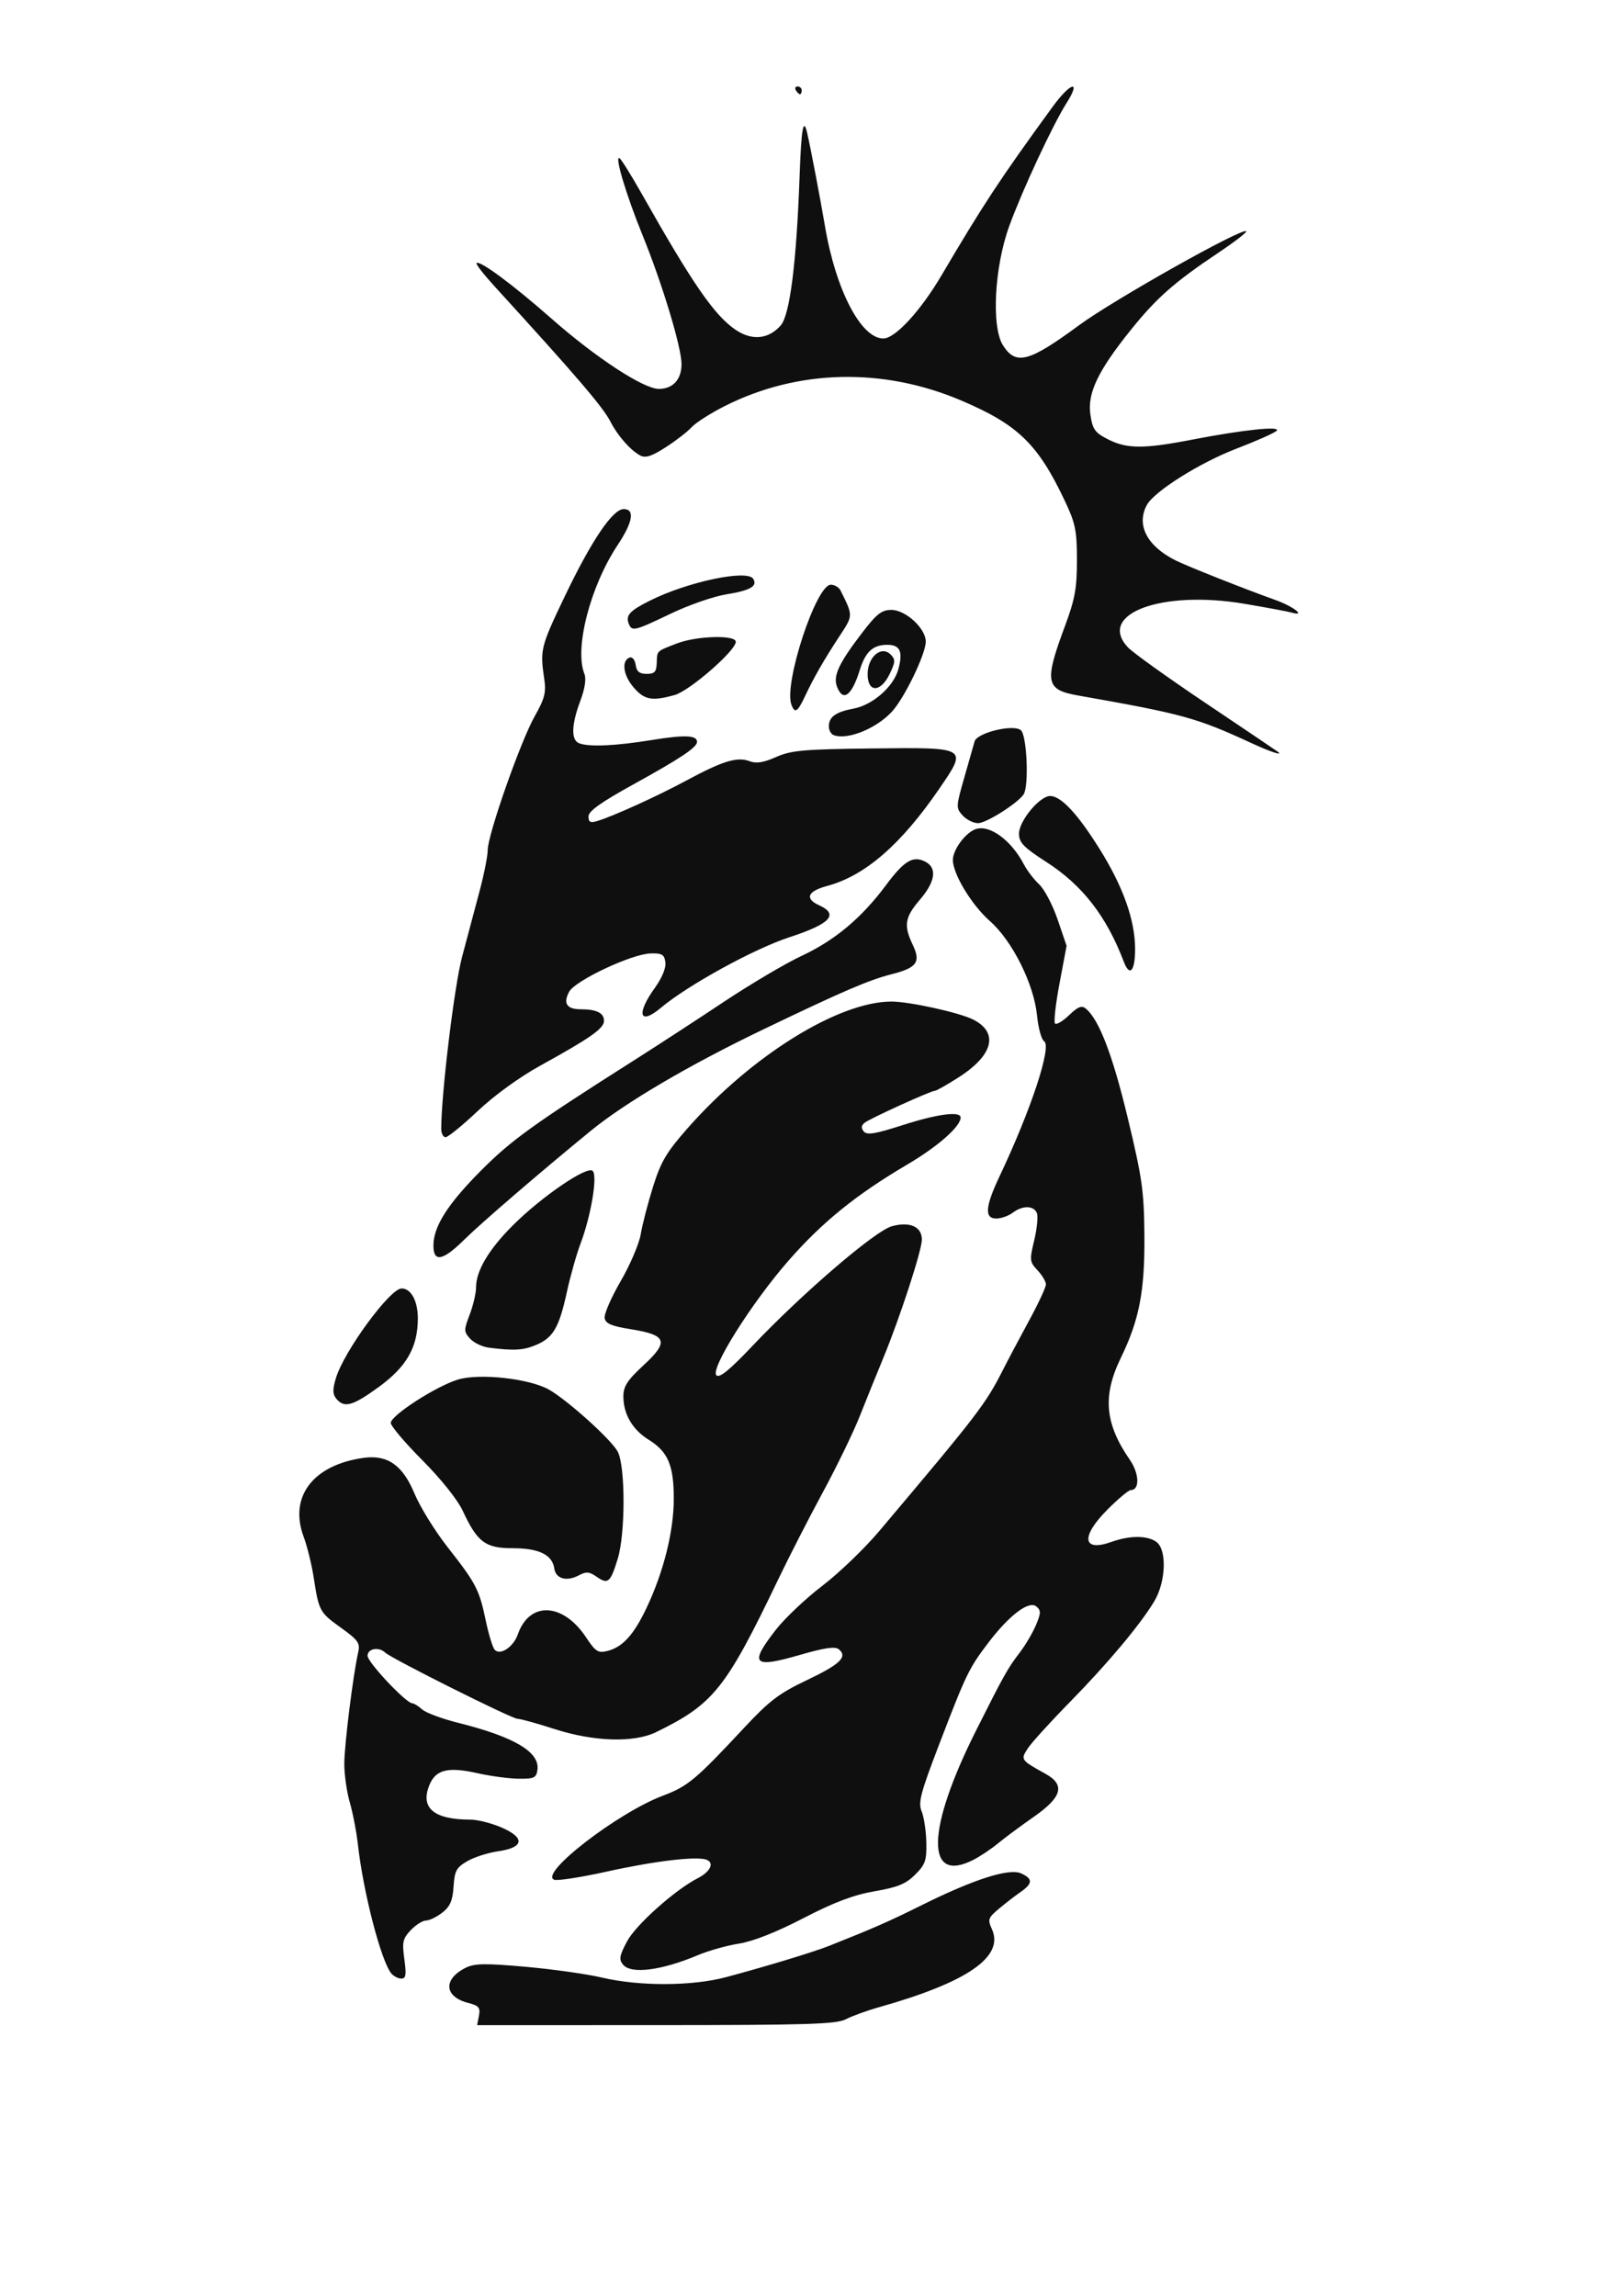 <?xml version="1.0" encoding="UTF-8" standalone="no"?>
<!-- Created with Inkscape (http://www.inkscape.org/) -->

<svg
   xmlns:dc="http://purl.org/dc/elements/1.1/"
   xmlns:cc="http://creativecommons.org/ns#"
   xmlns:rdf="http://www.w3.org/1999/02/22-rdf-syntax-ns#"
   xmlns:svg="http://www.w3.org/2000/svg"
   xmlns="http://www.w3.org/2000/svg"
   xmlns:sodipodi="http://sodipodi.sourceforge.net/DTD/sodipodi-0.dtd"
   xmlns:inkscape="http://www.inkscape.org/namespaces/inkscape"
   width="210mm"
   height="297mm"
   id="svg2"
   version="1.1"
   inkscape:version="0.48.1 r9760"
   sodipodi:docname="punk.svg">
  <defs
     id="defs4" />
  <sodipodi:namedview
     id="base"
     pagecolor="#ffffff"
     bordercolor="#666666"
     borderopacity="1.0"
     inkscape:pageopacity="0.0"
     inkscape:pageshadow="2"
     inkscape:zoom="0.35"
     inkscape:cx="946.48572"
     inkscape:cy="718.72"
     inkscape:document-units="px"
     inkscape:current-layer="g3367"
     showgrid="false"
     inkscape:window-width="1599"
     inkscape:window-height="846"
     inkscape:window-x="0"
     inkscape:window-y="25"
     inkscape:window-maximized="1" />
  <g
     inkscape:label="Capa 1"
     inkscape:groupmode="layer"
     id="layer1">
    <g
       id="g3367">
      <g
         id="g3409"
         transform="translate(381.429,-28.571)" />
      <path
         inkscape:connector-curvature="0"
         id="path3442"
         d="m 234.226,985.54 c 0.752,-3.934 -0.051,-4.876 -5.32,-6.241 -11.797,-3.057 -12.297,-11.712 -0.997,-17.255 4.211,-2.066 9.633,-2.138 29.21,-0.389 13.221,1.181 30.011,3.555 37.309,5.276 18.275,4.307 44.127,4.213 60.665,-0.221 19.834,-5.318 42.753,-12.272 50.238,-15.243 22.105,-8.774 29.288,-11.929 45.499,-19.989 25.421,-12.639 42.699,-18.156 48.533,-15.498 5.836,2.659 5.745,4.94 -0.365,9.175 -2.703,1.873 -7.466,5.555 -10.585,8.182 -5.19,4.371 -5.474,5.208 -3.351,9.867 6.162,13.523 -11.857,25.982 -55.298,38.235 -5.852,1.65 -13.103,4.286 -16.114,5.856 -4.644,2.422 -18.739,2.857 -92.892,2.867 l -87.417,0.019 0.886,-4.633 z m -42.861,-20.65 c -4.988,-6.01 -13.717,-39.648 -16.315,-62.871 -0.7,-6.256 -2.492,-15.582 -3.982,-20.724 -1.491,-5.142 -2.703,-13.673 -2.694,-18.958 0.015,-9.124 4.319,-43.624 6.799,-54.497 1.017,-4.459 -0.01,-5.915 -8.424,-11.96 -10.486,-7.533 -10.8,-8.114 -13.357,-24.671 -0.966,-6.256 -3.173,-15.187 -4.904,-19.846 -7.266,-19.556 4.573,-35.108 29.348,-38.551 11.661,-1.621 19.055,3.543 24.799,17.32 2.753,6.603 10.029,18.404 16.17,26.226 14.052,17.899 15.564,20.807 18.762,36.096 1.435,6.858 3.42,13.28 4.411,14.272 2.786,2.786 9.133,-1.512 11.265,-7.628 5.683,-16.302 22.098,-15.544 33.405,1.543 4.557,6.886 5.852,7.719 10.287,6.619 7.534,-1.869 13.014,-7.892 19.314,-21.224 8.341,-17.654 13.249,-37.388 13.249,-53.271 0,-16.352 -2.835,-22.991 -12.323,-28.855 -7.867,-4.862 -12.323,-12.498 -12.323,-21.119 0,-4.973 1.885,-7.883 9.915,-15.304 12.513,-11.564 11.366,-14.767 -6.297,-17.575 -9.336,-1.484 -12.273,-2.725 -12.778,-5.396 -0.361,-1.908 3.148,-10.016 7.798,-18.018 4.65,-8.002 9.087,-18.385 9.862,-23.072 0.774,-4.688 3.476,-15.119 6.004,-23.181 3.869,-12.34 6.571,-16.895 17.084,-28.806 31.242,-35.397 73.533,-61.645 99.462,-61.73 8.688,-0.028 33.189,5.356 39.988,8.788 12.638,6.38 9.885,17.404 -7.053,28.239 -5.635,3.604 -10.818,6.554 -11.519,6.554 -1.986,0 -31.795,13.55 -34.477,15.672 -1.684,1.332 -1.809,2.597 -0.422,4.268 1.554,1.872 5.574,1.216 18.981,-3.095 17.09,-5.496 28.385,-6.976 28.385,-3.72 0,4.367 -11.147,14.177 -26.127,22.994 -24.878,14.642 -41.559,28.144 -58.048,46.983 -18.014,20.581 -38.375,52.933 -35.27,56.038 1.499,1.499 6.375,-2.469 17.629,-14.344 24.354,-25.699 59.928,-56.241 68.158,-58.517 8.784,-2.429 14.7,0.192 14.7,6.512 0,5.287 -10.737,38.217 -18.918,58.019 -3.231,7.82 -8.408,20.617 -11.504,28.437 -3.097,7.82 -11.168,24.456 -17.936,36.968 -6.768,12.512 -16.603,31.707 -21.855,42.655 -25.692,53.559 -31.627,60.993 -59.649,74.71 -10.962,5.366 -30.557,4.763 -50.027,-1.54 -8.362,-2.707 -16.384,-4.922 -17.826,-4.922 -2.8,0 -61.73,-29.476 -64.757,-32.39 -3.09,-2.976 -8.628,-1.956 -8.598,1.583 0.027,3.216 18.877,23.223 21.88,23.223 0.82,0 2.972,1.34 4.782,2.978 1.81,1.638 9.75,4.592 17.645,6.565 27.465,6.863 39.992,14.298 38.759,23.003 -0.552,3.901 -1.631,4.411 -9.157,4.329 -4.692,-0.051 -13.692,-1.253 -20,-2.671 -14.532,-3.267 -20.523,-1.829 -23.629,5.668 -4.668,11.269 2.079,17.001 20.011,17.001 3.433,0 10.214,1.703 15.07,3.784 11.817,5.065 11.214,9.87 -1.466,11.684 -4.962,0.71 -11.777,2.894 -15.144,4.854 -5.327,3.101 -6.197,4.714 -6.697,12.416 -0.446,6.858 -1.678,9.72 -5.469,12.702 -2.692,2.117 -6.272,3.864 -7.956,3.882 -1.684,0.017 -5.063,2.142 -7.508,4.72 -3.915,4.127 -4.29,5.823 -3.14,14.186 1.057,7.689 0.775,9.498 -1.483,9.498 -1.534,0 -3.736,-1.14 -4.892,-2.533 z m 113.344,-4.277 c -2.113,-2.546 -1.812,-4.327 1.926,-11.374 4.29,-8.087 23.457,-25.209 34.612,-30.918 6.144,-3.145 8.221,-7.502 4.294,-9.009 -4.83,-1.854 -25.386,0.595 -49.087,5.847 -12.44,2.757 -23.892,4.524 -25.448,3.926 -7.587,-2.911 30.964,-32.711 53.155,-41.089 12.24,-4.621 16.03,-7.788 39.822,-33.283 12.298,-13.178 17.044,-16.78 30.59,-23.216 16.283,-7.736 20.088,-11.406 15.647,-15.092 -1.807,-1.5 -6.893,-0.767 -18.978,2.735 -23.034,6.675 -24.993,4.67 -11.902,-12.187 4.389,-5.652 14.637,-15.354 22.774,-21.562 8.137,-6.208 20.645,-18.219 27.796,-26.692 48.341,-57.28 52.074,-62.142 60.575,-78.915 2.378,-4.692 8.078,-15.442 12.667,-23.89 4.589,-8.447 8.343,-16.497 8.343,-17.888 0,-1.391 -1.845,-4.493 -4.1,-6.893 -3.873,-4.123 -3.963,-4.933 -1.631,-14.654 1.358,-5.66 1.95,-11.642 1.316,-13.294 -1.445,-3.765 -6.987,-3.869 -11.81,-0.221 -2.024,1.531 -5.599,2.811 -7.946,2.844 -5.979,0.085 -5.568,-5.71 1.455,-20.556 15.537,-32.843 25.745,-63.815 21.805,-66.157 -1.277,-0.759 -2.83,-6.46 -3.452,-12.668 -1.533,-15.307 -12.096,-36.429 -23.034,-46.057 -8.936,-7.865 -18.102,-23 -18.102,-29.889 0,-5.095 6.322,-13.536 11.329,-15.125 6.824,-2.166 17.335,5.642 23.468,17.433 1.517,2.916 4.85,7.256 7.408,9.644 2.557,2.388 6.618,10.125 9.024,17.193 l 4.375,12.851 -3.458,18.368 c -1.902,10.103 -2.887,18.939 -2.189,19.637 0.698,0.698 3.788,-1.146 6.867,-4.096 4.357,-4.174 6.174,-4.887 8.192,-3.212 6.479,5.377 13.086,22.62 20.512,53.535 7.098,29.55 7.958,35.651 8.125,57.69 0.205,27.002 -2.499,40.955 -11.548,59.597 -9,18.54 -7.801,32.076 4.409,49.757 4.691,6.793 4.947,14.821 0.474,14.821 -1.022,0 -6.083,4.225 -11.247,9.389 -13.381,13.381 -12.473,21.07 1.882,15.937 8.927,-3.192 17.514,-3.178 21.909,0.035 5.216,3.814 4.647,19.547 -1.051,29.036 -6.863,11.43 -22.761,30.4 -41.36,49.355 -9.441,9.621 -18.643,19.749 -20.45,22.505 -3.661,5.588 -3.556,5.739 8.686,12.521 9.676,5.361 8.038,11.355 -5.724,20.947 -6.354,4.429 -14.245,10.28 -17.536,13.003 -3.291,2.723 -8.713,6.348 -12.05,8.057 -23.592,12.08 -23.035,-14.818 1.308,-63.246 13.735,-27.323 15.409,-30.313 21.296,-38.018 2.831,-3.706 6.429,-9.806 7.996,-13.556 2.464,-5.898 2.484,-7.122 0.144,-9.064 -3.592,-2.981 -13.153,4.232 -23.368,17.629 -9.525,12.492 -10.895,15.316 -23.964,49.382 -9.312,24.273 -10.522,28.866 -8.741,33.176 1.137,2.752 2.167,9.565 2.29,15.141 0.196,8.883 -0.479,10.841 -5.448,15.81 -4.543,4.543 -8.492,6.162 -19.841,8.132 -10.365,1.8 -19.725,5.337 -34.866,13.175 -13.245,6.857 -24.558,11.324 -31.423,12.408 -5.899,0.931 -14.857,3.435 -19.906,5.565 -18.026,7.603 -32.853,9.512 -36.814,4.74 z M 291.721,770.902 c -3.501,-2.452 -5.053,-2.575 -8.591,-0.682 -5.994,3.208 -11.337,1.754 -12.055,-3.279 -0.965,-6.759 -7.489,-9.95 -20.341,-9.95 -13.4,0 -17.274,-2.904 -24.462,-18.337 -2.506,-5.381 -10.628,-15.546 -19.713,-24.67 -8.498,-8.535 -15.451,-16.753 -15.451,-18.261 0,-3.652 22.255,-18.006 32.872,-21.201 10.622,-3.197 35.152,-0.459 44.581,4.975 9.287,5.353 30.557,24.565 33.535,30.291 3.779,7.266 3.781,40.024 0.002,52.336 -3.599,11.73 -4.761,12.713 -10.377,8.779 z M 164.516,683.943 c -1.877,-2.262 -1.933,-4.495 -0.254,-10.098 3.935,-13.135 26.458,-43.871 32.147,-43.871 4.647,0 7.968,6.211 7.927,14.828 -0.066,13.97 -5.508,23.461 -19.144,33.383 -12.696,9.238 -16.833,10.391 -20.676,5.76 z m 74.658,-24.994 c -3.28,-0.412 -7.453,-2.396 -9.273,-4.408 -3.105,-3.431 -3.117,-4.165 -0.199,-11.807 1.712,-4.482 3.112,-10.5 3.112,-13.374 0,-7.988 6.219,-18.465 17.888,-30.133 14.113,-14.113 36.481,-29.391 39.139,-26.733 2.472,2.472 -0.786,21.891 -5.985,35.677 -1.966,5.213 -4.969,15.877 -6.674,23.697 -3.76,17.252 -6.684,22.248 -15.069,25.752 -6.258,2.615 -10.675,2.871 -22.938,1.329 z m -27.214,-49.905 c 0,-9.373 6.941,-20.298 23.389,-36.819 14.771,-14.835 25.488,-22.544 75.222,-54.104 10.68,-6.777 30.185,-19.483 43.344,-28.234 13.159,-8.751 30.324,-18.895 38.144,-22.541 16.235,-7.571 29.34,-18.561 41.263,-34.606 8.923,-12.008 13.294,-14.572 19.331,-11.342 5.72,3.061 4.72,9.73 -2.772,18.482 -7.436,8.688 -8.049,12.586 -3.484,22.16 3.991,8.369 1.974,11.167 -10.297,14.282 -11.22,2.848 -23.524,8.138 -62.9,27.04 -36.21,17.383 -67.324,35.668 -84.286,49.535 -24.719,20.208 -53.556,45.02 -61.968,53.316 -10.399,10.257 -14.986,11.123 -14.986,2.829 z m 3.815,-57.272 c 0.096,-17.658 6.417,-69.703 10.188,-83.889 2.494,-9.384 6.336,-23.81 8.537,-32.058 2.201,-8.248 4.002,-17.313 4.002,-20.146 0,-7.448 16.037,-53.15 22.947,-65.394 4.958,-8.784 5.696,-11.686 4.693,-18.453 -2.095,-14.146 -1.725,-15.635 9.987,-40.118 13.109,-27.405 23.498,-42.796 28.887,-42.796 5.565,0 4.493,6.342 -2.972,17.584 -13.404,20.188 -21.245,50.582 -16.25,62.987 0.98,2.433 0.253,7.189 -2.028,13.271 -4.355,11.612 -4.557,19.116 -0.558,20.651 4.902,1.881 17.732,1.31 35.545,-1.581 16.155,-2.622 22.121,-2.379 22.121,0.902 0,2.68 -8.042,8.056 -30.934,20.679 -16.049,8.85 -22.148,13.192 -22.148,15.768 0,2.804 0.901,3.283 4.266,2.267 7.902,-2.385 29.558,-12.234 43.85,-19.943 17.461,-9.418 24.642,-11.608 30.615,-9.337 3.325,1.264 6.803,0.724 13.006,-2.02 7.385,-3.267 13.361,-3.802 46.759,-4.191 47.181,-0.549 46.965,-0.676 33.219,19.442 -18.746,27.435 -36.451,42.82 -54.986,47.777 -9.627,2.575 -11.125,6.181 -3.929,9.46 9.818,4.473 5.519,9.077 -14.616,15.649 -17.196,5.613 -49.671,23.441 -62.755,34.45 -10.468,8.808 -12.242,3.189 -3.039,-9.626 3.6,-5.013 5.604,-9.869 5.213,-12.633 -0.536,-3.792 -1.665,-4.458 -7.27,-4.292 -9.283,0.275 -36.868,13.262 -39.798,18.736 -3.042,5.685 -1.152,8.556 5.631,8.556 7.759,0 11.418,1.807 11.418,5.638 0,3.75 -6.544,8.353 -31.215,21.957 -10.14,5.591 -22.465,14.534 -30.553,22.169 -7.456,7.038 -14.524,12.797 -15.706,12.797 -1.182,0 -2.139,-1.919 -2.126,-4.266 z M 549.59,470.253 c -8.495,-22.318 -20.26,-37.461 -37.927,-48.817 -10.99,-7.064 -13.287,-9.416 -13.355,-13.679 -0.099,-6.188 10.064,-18.55 15.25,-18.55 5.309,0 13.341,8.588 24.108,25.78 11.596,18.515 17.433,34.935 17.433,49.044 0,10.827 -2.627,13.794 -5.509,6.221 z m -78.84,-71.551 c -3.299,-3.645 -3.271,-4.289 0.813,-18.484 2.327,-8.089 4.593,-16.04 5.035,-17.67 1.161,-4.28 18.906,-8.613 22.628,-5.524 2.98,2.473 4.043,27.397 1.34,31.407 -2.942,4.364 -18.271,14.048 -22.237,14.048 -2.289,0 -5.699,-1.7 -7.579,-3.777 z m 141.223,-35.38 c -26.87,-12.408 -33.426,-14.207 -84.736,-23.264 -15.948,-2.815 -16.646,-6.491 -6.442,-33.928 4.897,-13.169 5.867,-18.498 5.866,-32.228 -0.001,-14.412 -0.722,-17.978 -5.814,-28.773 -13.212,-28.01 -22.998,-37.507 -50.838,-49.335 -38.222,-16.239 -79.852,-15.257 -115.524,2.723 -6.964,3.51 -14.278,8.173 -16.254,10.361 -1.976,2.188 -7.684,6.605 -12.685,9.814 -6.97,4.473 -9.894,5.404 -12.522,3.987 -4.733,-2.551 -10.954,-9.628 -14.428,-16.415 -3.724,-7.275 -16.481,-22.169 -57.071,-66.634 -5.115,-5.603 -8.934,-10.553 -8.487,-11 1.517,-1.517 17.718,10.488 36.745,27.227 21.707,19.098 44.936,34.293 52.424,34.293 6.865,0 11.085,-4.617 11.085,-12.127 0,-8.157 -9.403,-39.273 -18.982,-62.816 -8.112,-19.936 -13.955,-39.466 -11.321,-37.838 0.861,0.532 5.779,8.424 10.928,17.537 24.893,44.055 35.507,59.407 45.915,66.409 7.967,5.36 16.019,4.557 21.968,-2.192 4.474,-5.075 7.72,-30.744 9.229,-72.986 0.841,-23.539 1.863,-29.198 3.768,-20.858 1.73,7.576 6.438,32.255 8.631,45.249 5.268,31.205 17.607,54.978 28.535,54.978 5.805,0 18.189,-13.431 28.482,-30.891 20.602,-34.948 28.507,-46.941 54.268,-82.334 8.771,-12.051 14.274,-13.603 6.897,-1.945 -6.801,10.748 -21.623,42.556 -28.049,60.191 -7.27,19.954 -8.819,49.235 -3.084,58.296 6.3,9.953 12.658,8.287 37.123,-9.73 16.96,-12.49 79.96,-47.922 81.848,-46.034 0.463,0.463 -5.667,5.195 -13.621,10.515 -21.475,14.363 -30.2,22.05 -42.78,37.688 -16.124,20.043 -21.374,31.048 -19.804,41.512 1.08,7.203 2.197,8.762 8.629,12.043 9.218,4.702 17.447,4.734 41.05,0.159 24.984,-4.843 43.825,-6.816 41.373,-4.334 -1.043,1.056 -9.915,4.997 -19.716,8.759 -17.935,6.884 -40.203,20.913 -43.768,27.574 -5.235,9.782 0.19,20.133 14.193,27.081 5.941,2.948 33.347,13.809 48.797,19.339 8.716,3.12 15.2,8.181 7.84,6.12 -1.955,-0.548 -12.307,-2.477 -23.005,-4.287 -40.704,-6.889 -72.392,4.957 -57.022,21.318 2.426,2.583 19.772,15 38.546,27.593 18.774,12.594 34.49,23.194 34.925,23.556 2.349,1.957 -3.957,-0.147 -13.113,-4.375 z m -204.271,-3.882 c -1.303,-0.484 -2.37,-2.41 -2.37,-4.281 0,-4.632 3.377,-7.063 12.07,-8.688 9.363,-1.75 19.546,-10.667 21.894,-19.172 2.396,-8.679 0.902,-12.025 -5.368,-12.025 -7.008,0 -10.691,3.37 -13.468,12.323 -3.937,12.692 -8.252,15.805 -11.17,8.057 -1.966,-5.221 1.003,-11.505 12.542,-26.541 6.919,-9.015 9.356,-10.901 14.088,-10.901 6.986,0 16.806,9.055 16.804,15.494 -0.002,6.148 -10.585,27.955 -16.713,34.439 -7.809,8.263 -21.628,13.776 -28.31,11.295 z m -20.661,-14.831 c -3.887,-10.13 12.042,-58.72 19.251,-58.72 1.852,0 4.001,1.28 4.776,2.844 6.187,12.489 6.195,12.052 -0.4,22.119 -7.816,11.932 -12.668,20.374 -16.976,29.542 -3.653,7.774 -4.966,8.607 -6.651,4.216 z m -77.375,-8.743 c -5.012,-5.956 -5.816,-13.017 -1.639,-14.392 1.223,-0.402 2.503,1.237 2.844,3.643 0.459,3.237 1.853,4.375 5.36,4.375 3.868,0 4.775,-0.965 4.931,-5.247 0.227,-6.221 -0.343,-5.662 9.799,-9.611 9.636,-3.752 28.872,-4.307 28.872,-0.833 0,4.324 -22.618,24.007 -29.915,26.034 -11.21,3.113 -14.901,2.39 -20.252,-3.969 z m 114.624,-6.266 c 0,-8.377 6.7,-14.126 11.208,-9.617 2.469,2.469 2.424,3.588 -0.382,9.473 -4.415,9.258 -10.826,9.344 -10.826,0.145 z M 307.471,304.936 c -1.567,-4.083 0.485,-6.318 10.315,-11.239 18.456,-9.24 47.642,-15.403 50.563,-10.678 2.231,3.609 -1.39,5.677 -13.353,7.624 -6.156,1.002 -18.332,5.247 -27.057,9.434 -17.669,8.478 -18.961,8.785 -20.467,4.859 z M 389.217,44.174 c -0.644,-1.043 -0.268,-1.896 0.836,-1.896 1.104,0 2.008,0.853 2.008,1.896 0,1.043 -0.376,1.896 -0.836,1.896 -0.46,0 -1.363,-0.853 -2.008,-1.896 z"
         style="fill:#0f0f0f" />
    </g>
  </g>
</svg>
